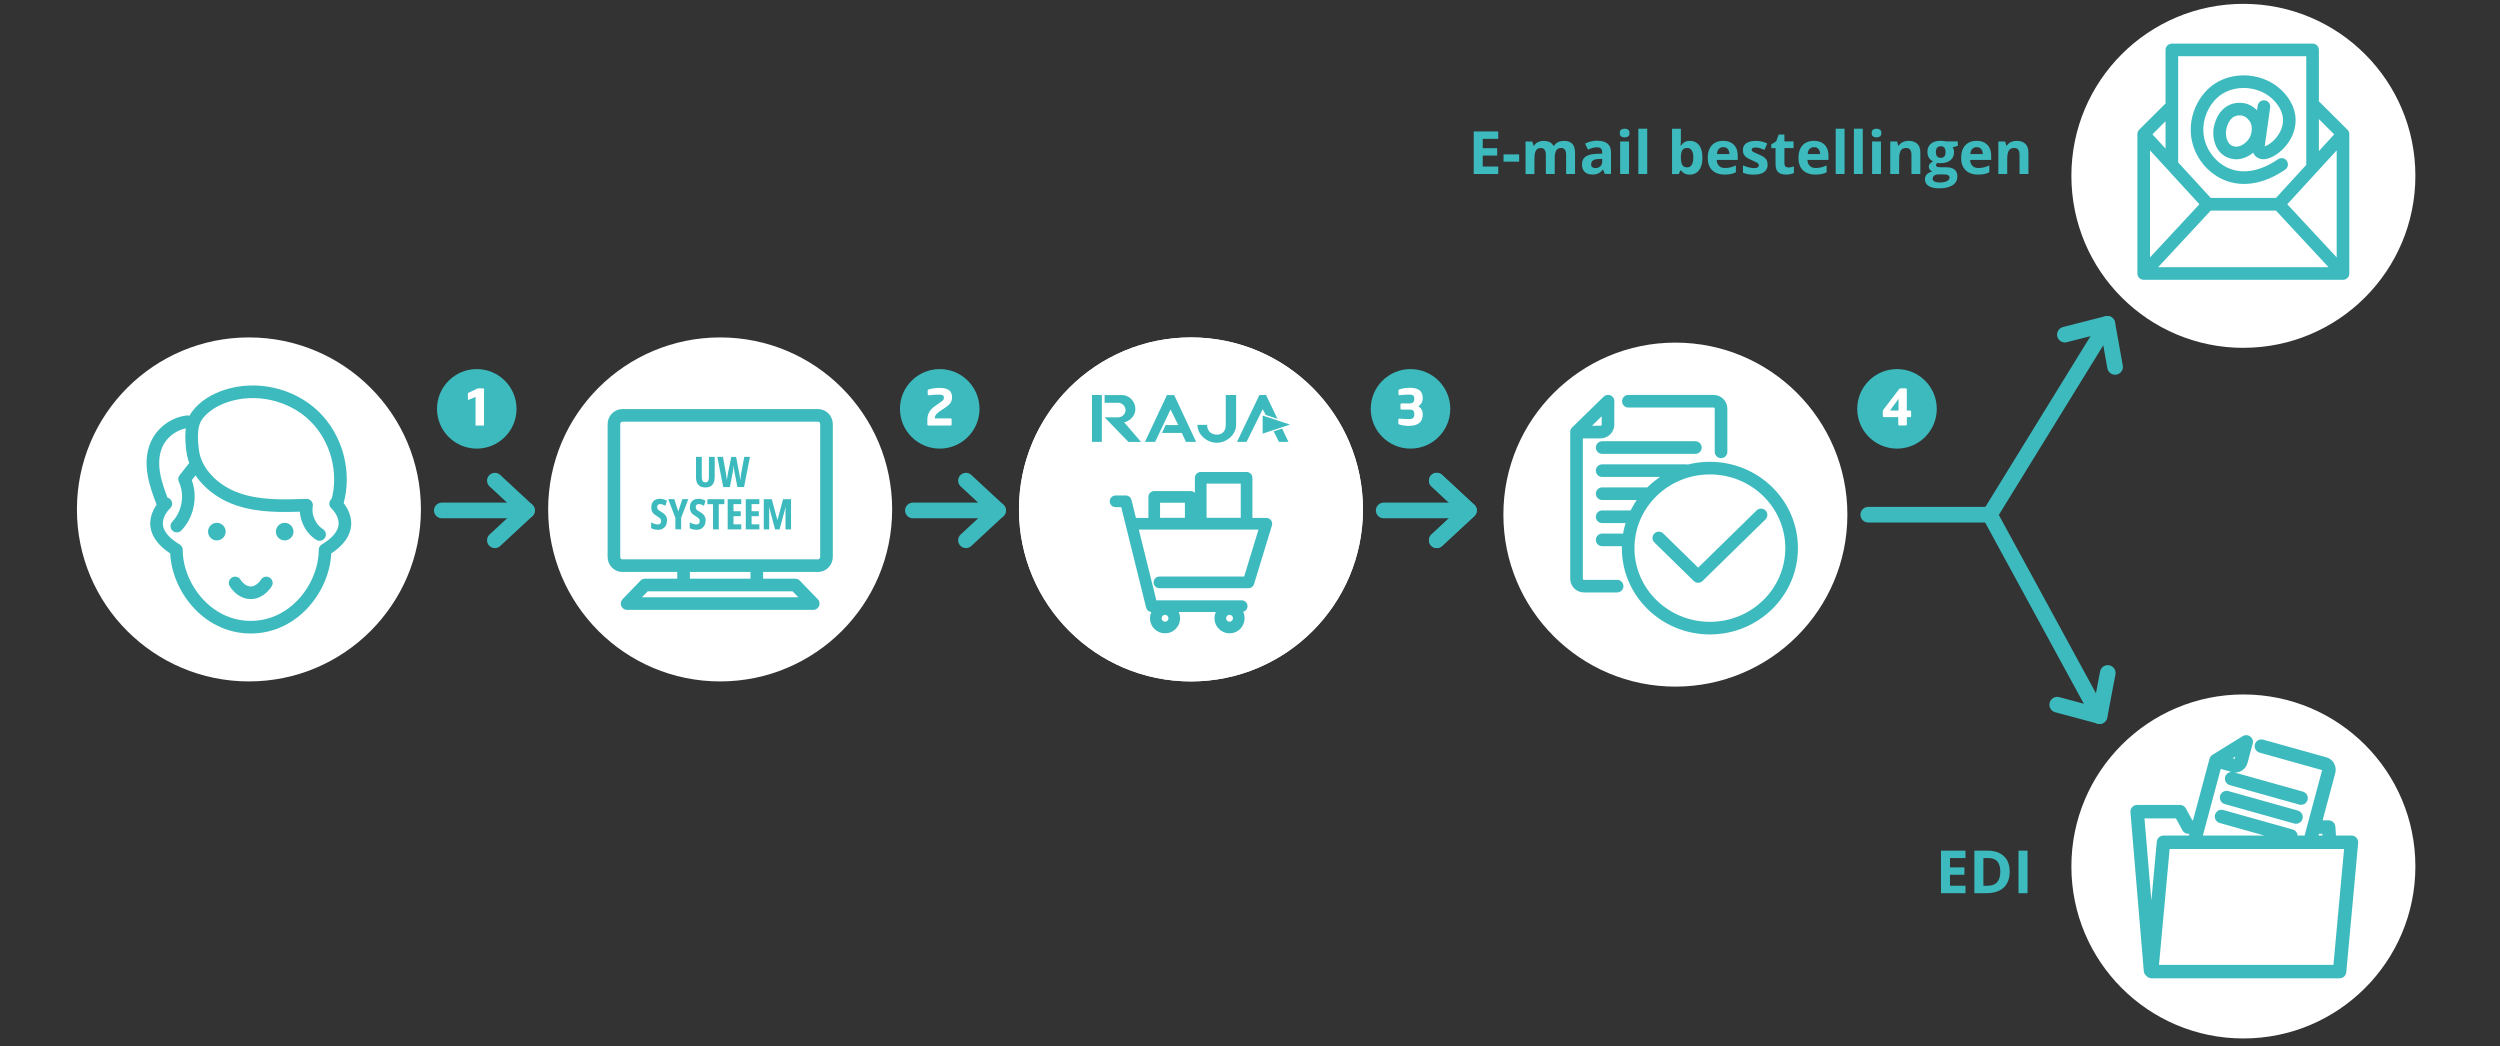 <?xml version="1.0" encoding="UTF-8"?>
<svg xmlns="http://www.w3.org/2000/svg" viewBox="0 0 650 272">
  <rect x="0" y="0" width="650" height="272" fill="#333333" stroke="none"/>
  <defs>
    <style>
      .cls-1 {
        fill: #fff;
      }

      .cls-2 {
        isolation: isolate;
      }

      .cls-3 {
        stroke-width: 3.5px;
      }

      .cls-3, .cls-4, .cls-5, .cls-6 {
        fill: none;
        stroke: #3cbabe;
        stroke-linecap: round;
        stroke-linejoin: round;
      }

      .cls-4 {
        stroke-width: 3.28px;
      }

      .cls-7 {
        fill: #3cbabe;
      }

      .cls-5 {
        stroke-width: 4.07px;
      }

      .cls-6 {
        stroke-width: 3.03px;
      }
    </style>
  </defs>
  <g id="info-process-achats-multi">
    <polyline class="cls-5" points="485.75 133.82 517.34 133.82 545.87 186.2"/>
    <polyline class="cls-5" points="548.02 174.97 545.89 186.17 534.88 183.22"/>
    <path class="cls-1" d="M583.28,90.43c24.69,0,44.72-20.01,44.72-44.72S607.99,1,583.28,1s-44.72,20.01-44.72,44.72,20.01,44.72,44.72,44.72"/>
    <path class="cls-1" d="M583.28,270c24.69,0,44.72-20.01,44.72-44.72s-20.01-44.72-44.72-44.72-44.72,20.01-44.72,44.72,20.01,44.72,44.72,44.72"/>
    <path class="cls-1" d="M435.6,178.52c24.69,0,44.72-20.01,44.72-44.72s-20.01-44.72-44.72-44.72-44.72,20.01-44.72,44.72,20.01,44.72,44.72,44.72"/>
    <path class="cls-4" d="M431.29,139.87l10.23,10.01,16.35-16M465.82,142.51c0,11.48-9.52,20.8-21.25,20.8s-21.25-9.31-21.25-20.8,9.51-20.8,21.25-20.8,21.25,9.31,21.25,20.8ZM409.88,112.33l8.2-8.01v6.1c0,1.06-.88,1.92-1.96,1.92h-6.24ZM420.45,152.4h-8.59c-1.09,0-1.96-.86-1.96-1.93v-38.15s8.09-7.91,8.2-8.01M423.38,104.32h22.13c1.09,0,1.96.86,1.96,1.92v11.24M416.56,140.37h6.7M416.56,134.36h8.2M416.56,128.36h11.97M416.56,122.37h21.83M416.56,116.36h24.24"/>
    <line class="cls-5" x1="517.34" y1="133.82" x2="547.9" y2="84.19"/>
    <polyline class="cls-5" points="536.87 87 547.91 84.18 549.92 95.39"/>
    <path class="cls-4" d="M586.85,35.3c.47-1.68.33-3.52-.71-4.89-.72-.95-1.83-1.98-3.64-2.04-4.09-.17-5.19,4.09-5.36,5.4-.17,1.31,0,5.48,3.85,5.98,2.02.27,5.01-1.43,5.87-4.47l-.02.02h.01ZM588.62,27.71s-1.27,8.87-1.43,10.19c-.17,1.31.59,2.9,3.64.97,3.05-1.93,6.6-7.2,2.63-12.65-3.97-5.45-11.74-6.37-16.74-3.08-4.27,2.82-7.11,9.4-4.48,15.47,2.63,6.07,10.57,11.24,20.98,4.14M601.27,43.3V12.98h-36.59v29.65M564.08,28.18c-3.83,3.82-6.72,6.69-6.72,6.69l16.72,18.25M592.45,53.13l16.72-18.25s-3.09-3.09-7.15-7.12M557.36,71.1l16.72-17.99h18.38l16.72,17.99M609.18,34.88v36.23h-51.82v-36.23"/>
    <path class="cls-3" d="M576.15,197.76l7.86-4.87-1.34,5c-.23.88-1.07,1.39-1.89,1.16l-4.63-1.3v.02h0ZM570.48,218.93c2.45-9.15,5.68-21.17,5.68-21.17,0,0,7.76-4.8,7.86-4.87M587.96,194c5.93,1.66,16.47,4.6,16.47,4.6.82.23,1.27,1.12,1.04,1.99,0,0-2.43,9.05-4.86,18.12M577.59,212.29l18.04,5.06M578.91,207.37l18.05,5.06M580.23,202.45l18.05,5.06M601.69,215.04h3.76s.11,1.49.27,3.89M559.13,252.34c-.3-3.53-3.47-41.31-3.47-41.31h11.12l2.19,4h2.04M608.29,252.61h-48.87l3.09-33.62h48.87l-3.09,33.62Z"/>
    <path class="cls-7" d="M123.96,116.64c5.71,0,10.34-4.63,10.34-10.34s-4.64-10.34-10.34-10.34-10.34,4.63-10.34,10.34,4.64,10.34,10.34,10.34"/>
    <g class="cls-2">
      <g class="cls-2">
        <path class="cls-1" d="M125.85,110.63h-2.21v-7.44l-1.69.73c-.06.03-.12.04-.16.04-.09,0-.14-.07-.14-.17v-1.48c0-.09.04-.14.13-.18l2.35-1.11c.09-.04.17-.05.3-.05h1.17c.14,0,.25.1.25.25,0,0,0,9.41,0,9.41Z"/>
      </g>
    </g>
    <path class="cls-7" d="M244.33,116.64c5.71,0,10.34-4.63,10.34-10.34s-4.64-10.34-10.34-10.34-10.34,4.63-10.34,10.34,4.64,10.34,10.34,10.34"/>
    <g class="cls-2">
      <g class="cls-2">
        <path class="cls-1" d="M246.05,105.78l-1.11.74c-1.11.74-1.89,1.3-1.89,2.21v.05h4.11c.14,0,.26.1.26.25v1.34c0,.14-.12.26-.26.26h-5.79c-.14,0-.26-.12-.26-.26v-1.33c0-1.43.78-2.6,1.77-3.3l1.2-.85c1.13-.79,1.33-.9,1.33-1.51,0-.56-.33-.78-1.38-.78-.79,0-1.77.09-2.56.17h-.03c-.14,0-.24-.12-.24-.26v-1.01c0-.13.12-.21.25-.25.73-.22,1.81-.4,2.77-.4,2.39,0,3.32.82,3.32,2.48,0,1.05-.53,1.79-1.5,2.44h0Z"/>
      </g>
    </g>
    <path class="cls-7" d="M366.73,116.64c5.71,0,10.34-4.63,10.34-10.34s-4.64-10.34-10.34-10.34-10.34,4.63-10.34,10.34,4.64,10.34,10.34,10.34"/>
    <g class="cls-2">
      <g class="cls-2">
        <path class="cls-1" d="M366.51,110.74c-1.01,0-2.02-.16-2.69-.37-.13-.04-.25-.12-.25-.25v-1.04c0-.14.1-.24.23-.24h.03c.91.08,1.89.12,2.59.12.92,0,1.29-.39,1.29-1.11v-.23c0-.59-.21-1.12-1.05-1.12h-2.29c-.14,0-.25-.12-.25-.26v-1.11c0-.14.1-.25.25-.25h2.24c.84,0,1.11-.56,1.11-1.13v-.18c0-.59-.27-.98-1.29-.98-.91,0-1.57.07-2.56.16h-.03c-.13,0-.23-.09-.23-.24v-1.04c0-.13.13-.21.26-.25.67-.21,1.64-.4,2.65-.4,2.12,0,3.39.71,3.39,2.66v.18c0,.75-.47,1.6-1.16,1.99.71.38,1.16,1.11,1.16,1.95v.23c0,1.99-1.38,2.87-3.39,2.87v.04Z"/>
      </g>
    </g>
    <path class="cls-7" d="M493.22,116.64c5.71,0,10.34-4.63,10.34-10.34s-4.64-10.34-10.34-10.34-10.34,4.63-10.34,10.34,4.64,10.34,10.34,10.34"/>
    <g class="cls-2">
      <g class="cls-2">
        <path class="cls-1" d="M496.64,108.45h-.86v1.91c0,.14-.1.26-.25.26h-1.73c-.14,0-.25-.12-.25-.26v-1.91h-3.76c-.14,0-.26-.12-.26-.26v-1.26c0-.14.05-.27.14-.4l4.11-5.38c.09-.12.18-.18.34-.18h1.39c.14,0,.26.12.26.26v5.51h.86c.14,0,.26.12.26.26v1.2c0,.14-.12.26-.26.26h.01ZM493.62,103.88c0-.05-.03-.08-.05-.08-.01,0-.03.01-.04.03l-2.04,2.78s-.03.05-.03.08c0,.04.03.05.08.05h2.08v-2.86h0Z"/>
      </g>
    </g>
    <line class="cls-5" x1="114.87" y1="132.72" x2="137.02" y2="132.72"/>
    <polyline class="cls-5" points="128.67 124.97 137.02 132.72 128.67 140.47"/>
    <line class="cls-5" x1="237.35" y1="132.72" x2="259.5" y2="132.72"/>
    <polyline class="cls-5" points="251.15 124.97 259.5 132.72 251.15 140.47"/>
    <line class="cls-5" x1="359.76" y1="132.72" x2="381.91" y2="132.72"/>
    <polyline class="cls-5" points="373.56 124.97 381.91 132.72 373.56 140.47"/>
    <polyline class="cls-5" points="373.56 124.97 381.89 132.72 373.56 140.47"/>
    <path class="cls-1" d="M64.72,177.17c24.69,0,44.72-20.01,44.72-44.72s-20.01-44.72-44.72-44.72-44.72,20.01-44.72,44.72,20.01,44.72,44.72,44.72"/>
    <path class="cls-4" d="M69.25,151.57s-1.49,2.55-4.06,2.55-4.06-2.55-4.06-2.55M87.26,130.96s6.97,6.17-2.75,12.01c0,9.36-7.79,20.1-19.32,20.1s-19.32-10.75-19.32-20.1c-9.72-5.84-2.75-12.01-2.75-12.01"/>
    <path class="cls-7" d="M58.67,138.22c0,1.27-1.03,2.29-2.29,2.29s-2.29-1.03-2.29-2.29,1.03-2.29,2.29-2.29,2.29,1.03,2.29,2.29"/>
    <path class="cls-4" d="M45.98,136.78c3.03-3.17,3.86-8.24,2.01-12.21.85-1.07,1.69-2.14,2.55-3.23M48.77,109.65c-3.46.39-6.63,2.72-8.05,5.89-1.07,2.38-1.16,5.12-.72,7.7.44,2.58,1.37,5.04,2.29,7.5M83.09,138.96c-2.49-1.57-3.89-4.71-3.38-7.61-6.07.21-12.3.41-18.04-1.6-5.74-2.01-10.93-6.75-11.61-12.77-.35-2.99-.57-6.58,1.22-9.01,1.8-2.41,4.53-4.01,7.4-4.98,7.8-2.63,16.98-.57,22.91,5.1,5.93,5.67,8.38,14.73,6.08,22.61"/>
    <path class="cls-1" d="M187.24,177.17c24.69,0,44.72-20.01,44.72-44.72s-20.01-44.72-44.72-44.72-44.72,20.01-44.72,44.72,20.01,44.72,44.72,44.72"/>
    <path class="cls-4" d="M196.77,147.07v4.71M177.73,147.07v4.71M211.44,156.93h-48.39l4.66-4.83h39.06l4.66,4.83h0ZM212.69,147.07h-50.87c-1.22,0-2.2-1.01-2.2-2.28v-34.51c0-1.25.98-2.28,2.2-2.28h50.87c1.22,0,2.2,1.03,2.2,2.28v34.51c0,1.25-1,2.28-2.2,2.28Z"/>
    <path class="cls-1" d="M309.65,177.17c24.69,0,44.72-20.01,44.72-44.72s-20.01-44.72-44.72-44.72-44.72,20.01-44.72,44.72,20.01,44.72,44.72,44.72"/>
    <path class="cls-1" d="M309.65,177.17c24.69,0,44.72-20.01,44.72-44.72s-20.01-44.72-44.72-44.72-44.72,20.01-44.72,44.72,20.01,44.72,44.72,44.72"/>
    <path class="cls-6" d="M324.11,136.15h-11.92v-11.92h11.92v11.92ZM309.59,136.15h-9.49v-6.96h9.49v6.96ZM322.08,160.75c0,1.33-1.07,2.4-2.4,2.4s-2.4-1.07-2.4-2.4,1.07-2.4,2.4-2.4,2.4,1.07,2.4,2.4ZM305.31,160.75c0,1.33-1.07,2.4-2.4,2.4s-2.4-1.07-2.4-2.4,1.07-2.4,2.4-2.4,2.4,1.07,2.4,2.4ZM294.46,136.18h34.79l-4.65,15.24h-23.15M290.05,130.34h2.66l6.75,27.26h23.38"/>
    <path class="cls-7" d="M293.37,114.88l-6.17-6.38h3.62c.91,0,1.83-.91,1.83-1.81,0-1.1-.92-1.96-1.83-1.96h-3.62v-2.02h4.53c1.83,0,3.47,1.63,3.47,3.64,0,1.63-1.28,3.09-2.91,3.46l4.38,5.1h-3.29v-.02h0ZM286.48,114.88h-2.57v-12.18h2.57v12.18Z"/>
    <polygon class="cls-7" points="307.28 112.56 302.13 112.56 303.05 110.52 306.36 110.52 304.35 106.46 300.33 114.88 297.69 114.88 303.41 102.71 305.28 102.71 310.99 114.88 308.33 114.88 307.28 112.56"/>
    <path class="cls-7" d="M321.39,110.46c0,2.55-2.46,4.66-5.03,4.66s-5.03-2.11-5.03-4.66h2.51c0,1.81,1.33,2.55,2.52,2.55,1.27,0,2.34-.74,2.34-2.55v-7.76h2.69v7.76Z"/>
    <path class="cls-7" d="M334.99,114.88h-2.46l-1.37-2.73,2.19-.72,1.65,3.46h-.01ZM324.08,114.88h-2.46l5.83-12.18h1.72l2.97,6.2-3.06-1.01-.77-1.51-4.21,8.5h-.02Z"/>
    <polygon class="cls-7" points="328.29 112.74 328.29 108.05 335.4 110.39 328.29 112.74"/>
    <path class="cls-7" d="M71.73,138.22c0,1.27,1.03,2.29,2.29,2.29s2.29-1.03,2.29-2.29-1.03-2.29-2.29-2.29-2.29,1.03-2.29,2.29"/>
  </g>
  <g id="info-orga-achats-simp">
    <g>
      <path class="cls-7" d="M185.82,118.78v5.27c0,.6-.09,1.1-.28,1.5-.19.4-.46.7-.82.89-.36.2-.81.3-1.34.3-.78,0-1.37-.22-1.79-.66-.42-.44-.63-1.11-.63-2v-5.3h1.5v5.25c0,.5.08.85.24,1.07.16.21.39.32.69.32.21,0,.39-.05.52-.14.14-.09.24-.24.31-.44.07-.2.1-.48.1-.82v-5.24h1.49Z"/>
      <path class="cls-7" d="M194.99,118.78l-1.54,7.85h-1.72l-.73-3.74c-.02-.13-.04-.27-.07-.41-.02-.15-.05-.3-.07-.46s-.04-.33-.06-.5c-.02-.17-.04-.35-.05-.54-.01.14-.03.29-.05.45-.02.16-.04.32-.06.49-.02.17-.04.33-.07.5-.02.17-.05.32-.08.47l-.73,3.75h-1.71l-1.55-7.85h1.47l.72,3.97c.03.16.06.33.08.51.03.18.05.37.08.56.03.19.05.38.08.56s.04.35.06.51c.02-.18.04-.37.07-.56.03-.19.06-.38.09-.57.03-.19.06-.36.09-.53.03-.17.06-.32.08-.45l.81-3.99h1.26l.75,3.98c.03.14.06.3.09.47.03.17.06.35.09.53.03.19.06.37.08.56.02.19.05.37.07.56.02-.21.04-.44.08-.69.03-.24.07-.49.1-.74.04-.25.08-.48.12-.71l.73-3.97h1.5Z"/>
      <path class="cls-7" d="M173.42,135.34c0,.47-.09.89-.28,1.25-.19.36-.46.64-.8.85-.34.21-.75.31-1.22.31-.22,0-.43-.01-.63-.04-.2-.03-.4-.07-.6-.13-.2-.06-.39-.15-.59-.25v-1.54c.29.19.58.33.89.42.31.1.59.14.85.14.19,0,.35-.04.48-.11.13-.07.22-.18.28-.31.06-.13.09-.27.09-.44,0-.17-.03-.32-.08-.45-.05-.13-.16-.26-.31-.39s-.38-.28-.67-.45c-.23-.14-.44-.28-.62-.42-.18-.14-.34-.3-.47-.47-.13-.17-.23-.38-.3-.6-.07-.23-.1-.5-.1-.81,0-.44.08-.83.26-1.17.18-.33.43-.59.77-.78.33-.18.74-.27,1.21-.27.32,0,.63.04.94.13.31.09.6.21.88.37l-.41,1.33c-.25-.15-.49-.27-.72-.34s-.44-.11-.63-.11c-.17,0-.32.03-.43.1-.12.07-.2.16-.26.27-.06.11-.09.25-.09.39,0,.19.03.34.09.47.06.13.17.26.33.38.16.12.39.27.69.44.33.19.6.39.82.6.22.21.38.45.49.71.11.26.17.57.17.92Z"/>
      <path class="cls-7" d="M176.36,132.97l1.05-3.19h1.55l-1.86,4.83v3.02h-1.5v-2.98l-1.86-4.87h1.56l1.05,3.19Z"/>
      <path class="cls-7" d="M183.45,135.34c0,.47-.09.89-.28,1.25-.19.36-.46.64-.8.85-.34.21-.75.31-1.22.31-.22,0-.43-.01-.63-.04-.2-.03-.4-.07-.6-.13-.2-.06-.39-.15-.59-.25v-1.54c.29.19.58.33.89.42.31.1.59.14.85.14.19,0,.35-.04.48-.11.13-.07.22-.18.28-.31.06-.13.09-.27.09-.44,0-.17-.03-.32-.08-.45-.05-.13-.16-.26-.31-.39s-.38-.28-.67-.45c-.23-.14-.44-.28-.62-.42-.18-.14-.34-.3-.47-.47-.13-.17-.23-.38-.3-.6-.07-.23-.1-.5-.1-.81,0-.44.08-.83.26-1.17.18-.33.43-.59.77-.78.33-.18.74-.27,1.21-.27.32,0,.63.04.94.13.31.09.6.21.88.37l-.41,1.33c-.25-.15-.49-.27-.72-.34s-.44-.11-.63-.11c-.17,0-.32.03-.43.1-.12.07-.2.16-.26.27-.06.11-.09.25-.09.39,0,.19.03.34.09.47.06.13.17.26.33.38.16.12.39.27.69.44.33.19.6.39.82.6.22.21.38.45.49.71.11.26.17.57.17.92Z"/>
      <path class="cls-7" d="M186.88,137.64h-1.49v-6.55h-1.46v-1.3h4.4v1.3h-1.45v6.55Z"/>
      <path class="cls-7" d="M192.73,137.64h-3.53v-7.85h3.53v1.28h-2.02v1.85h1.88v1.29h-1.88v2.12h2.02v1.31Z"/>
      <path class="cls-7" d="M197.43,137.64h-3.53v-7.85h3.53v1.28h-2.02v1.85h1.88v1.29h-1.88v2.12h2.02v1.31Z"/>
      <path class="cls-7" d="M201.52,137.64l-1.55-5.8h-.04c.02.24.03.47.04.68.01.21.02.41.02.59,0,.18,0,.34,0,.48v4.05h-1.41v-7.85h2.08l1.45,5.38h.04l1.45-5.38h2.07v7.85h-1.44v-4.06c0-.16,0-.33,0-.51,0-.18.01-.37.02-.57,0-.2.02-.42.04-.65h-.04l-1.56,5.79h-1.18Z"/>
    </g>
    <g>
      <path class="cls-7" d="M389.54,45.24h-6.37v-11.06h6.37v1.92h-4.03v2.43h3.75v1.92h-3.75v2.85h4.03v1.94Z"/>
      <path class="cls-7" d="M390.92,42.03v-1.89h4.06v1.89h-4.06Z"/>
      <path class="cls-7" d="M406.59,36.62c.96,0,1.68.25,2.18.74.49.49.74,1.28.74,2.36v5.52h-2.32v-4.94c0-.61-.1-1.06-.31-1.37-.21-.31-.53-.46-.96-.46-.61,0-1.04.22-1.3.65-.26.44-.39,1.06-.39,1.87v4.25h-2.31v-4.94c0-.4-.04-.74-.14-1.01s-.23-.48-.42-.61c-.19-.14-.43-.2-.72-.2-.43,0-.77.11-1.01.32-.25.21-.42.53-.52.95s-.16.92-.16,1.53v3.98h-2.31v-8.46h1.76l.31,1.08h.13c.17-.29.39-.53.65-.71s.55-.31.86-.4c.31-.09.63-.13.95-.13.62,0,1.15.1,1.58.3s.76.51,1,.94h.2c.25-.43.61-.75,1.07-.95.46-.2.94-.29,1.43-.29Z"/>
      <path class="cls-7" d="M415.34,36.6c1.14,0,2.01.25,2.61.74s.91,1.25.91,2.25v5.64h-1.61l-.45-1.15h-.06c-.24.3-.49.55-.74.74-.25.19-.54.33-.87.42s-.73.14-1.2.14c-.5,0-.95-.1-1.34-.29-.4-.19-.71-.49-.93-.88-.23-.4-.34-.9-.34-1.51,0-.9.32-1.56.95-1.99.63-.43,1.58-.66,2.84-.71l1.47-.05v-.37c0-.44-.12-.77-.35-.98-.23-.21-.55-.31-.97-.31s-.81.06-1.2.17-.79.26-1.18.44l-.76-1.56c.45-.24.95-.42,1.51-.56.56-.14,1.13-.21,1.73-.21ZM416.57,41.32l-.89.03c-.75.02-1.26.15-1.55.4-.29.25-.44.57-.44.98,0,.35.1.6.31.75.21.15.48.22.81.22.49,0,.91-.15,1.25-.44.34-.29.51-.71.51-1.25v-.7Z"/>
      <path class="cls-7" d="M422.4,33.46c.34,0,.64.08.89.24.25.16.37.46.37.89s-.12.73-.37.89-.54.25-.89.25-.64-.08-.89-.25c-.24-.16-.37-.46-.37-.89s.12-.73.37-.89c.25-.16.54-.24.89-.24ZM423.55,36.78v8.46h-2.31v-8.46h2.31Z"/>
      <path class="cls-7" d="M428.28,45.24h-2.31v-11.78h2.31v11.78Z"/>
      <path class="cls-7" d="M437.03,33.46v2.74c0,.32,0,.63-.03.95-.02.31-.04.56-.06.73h.09c.22-.35.52-.64.91-.89.38-.25.88-.37,1.49-.37.95,0,1.72.37,2.31,1.11.59.74.89,1.83.89,3.26,0,.96-.14,1.77-.41,2.43-.27.65-.65,1.15-1.14,1.48-.49.33-1.06.5-1.7.5s-1.11-.11-1.47-.33c-.36-.22-.65-.47-.87-.75h-.16l-.39.93h-1.76v-11.78h2.31ZM438.69,38.47c-.4,0-.72.08-.96.25-.24.17-.41.42-.52.75-.11.33-.17.75-.18,1.26v.25c0,.82.12,1.45.36,1.89s.68.65,1.32.65c.47,0,.85-.22,1.13-.66.28-.44.42-1.07.42-1.9s-.14-1.45-.42-1.87c-.28-.42-.67-.63-1.16-.63Z"/>
      <path class="cls-7" d="M448.02,36.62c.78,0,1.46.15,2.02.45.56.3,1,.74,1.31,1.31.31.57.46,1.27.46,2.09v1.12h-5.46c.02.65.22,1.16.59,1.53.37.37.87.56,1.53.56.54,0,1.03-.06,1.48-.17.45-.11.91-.28,1.38-.5v1.79c-.42.21-.86.36-1.31.45-.46.1-1.01.14-1.66.14-.85,0-1.6-.16-2.25-.47-.65-.31-1.17-.79-1.54-1.43-.37-.64-.56-1.45-.56-2.42s.17-1.81.5-2.47c.34-.66.8-1.15,1.4-1.48.6-.33,1.3-.5,2.1-.5ZM448.04,38.26c-.45,0-.82.14-1.12.43-.29.29-.47.74-.51,1.36h3.24c0-.34-.07-.65-.19-.92-.12-.27-.29-.48-.53-.64-.23-.16-.53-.23-.9-.23Z"/>
      <path class="cls-7" d="M459.59,42.73c0,.58-.13,1.06-.4,1.46-.27.4-.67.7-1.21.9-.53.21-1.2.31-2,.31-.59,0-1.1-.04-1.52-.11-.42-.08-.85-.2-1.28-.38v-1.91c.46.21.95.38,1.48.51s.99.2,1.39.2c.45,0,.77-.07.96-.2s.29-.31.29-.53c0-.14-.04-.27-.12-.38-.08-.11-.25-.24-.5-.39-.26-.14-.66-.33-1.21-.56-.53-.22-.96-.45-1.31-.67-.34-.23-.59-.5-.76-.81s-.25-.71-.25-1.18c0-.78.3-1.37.91-1.77.61-.4,1.42-.59,2.44-.59.53,0,1.03.05,1.5.16.48.11.97.27,1.47.51l-.7,1.67c-.42-.18-.81-.33-1.18-.45-.37-.12-.75-.17-1.13-.17-.34,0-.59.05-.76.14s-.26.23-.26.42c0,.14.04.26.13.36.09.11.26.22.51.35.25.13.63.29,1.12.5.48.2.9.4,1.25.62.35.21.62.48.82.79.19.32.29.72.29,1.22Z"/>
      <path class="cls-7" d="M464.96,43.55c.25,0,.5-.03.74-.08.24-.05.48-.11.71-.19v1.72c-.25.11-.55.2-.92.28-.37.07-.77.11-1.2.11-.5,0-.96-.08-1.36-.25-.4-.16-.72-.45-.95-.85s-.34-.97-.34-1.7v-4.08h-1.11v-.98l1.27-.77.67-1.79h1.48v1.8h2.37v1.73h-2.37v4.08c0,.32.09.56.28.72s.43.24.73.24Z"/>
      <path class="cls-7" d="M471.61,36.62c.78,0,1.46.15,2.02.45.56.3,1,.74,1.31,1.31.31.57.46,1.27.46,2.09v1.12h-5.46c.02.65.22,1.16.59,1.53.37.37.87.56,1.53.56.54,0,1.03-.06,1.48-.17.45-.11.91-.28,1.38-.5v1.79c-.42.21-.86.36-1.31.45-.46.1-1.01.14-1.66.14-.85,0-1.6-.16-2.25-.47-.65-.31-1.17-.79-1.54-1.43-.37-.64-.56-1.45-.56-2.42s.17-1.81.5-2.47c.34-.66.8-1.15,1.4-1.48.6-.33,1.3-.5,2.1-.5ZM471.63,38.26c-.45,0-.82.14-1.12.43-.29.29-.47.74-.51,1.36h3.24c0-.34-.07-.65-.19-.92-.12-.27-.29-.48-.53-.64-.23-.16-.53-.23-.9-.23Z"/>
      <path class="cls-7" d="M479.59,45.24h-2.31v-11.78h2.31v11.78Z"/>
      <path class="cls-7" d="M484.32,45.24h-2.31v-11.78h2.31v11.78Z"/>
      <path class="cls-7" d="M487.9,33.46c.34,0,.64.08.88.24.25.16.37.46.37.89s-.12.73-.37.89-.54.25-.88.25-.65-.08-.89-.25c-.25-.16-.37-.46-.37-.89s.12-.73.37-.89c.24-.16.54-.24.89-.24ZM489.05,36.78v8.46h-2.31v-8.46h2.31Z"/>
      <path class="cls-7" d="M496.28,36.62c.9,0,1.63.25,2.18.74.55.49.83,1.28.83,2.36v5.52h-2.31v-4.94c0-.61-.11-1.06-.33-1.37-.22-.31-.56-.46-1.03-.46-.71,0-1.19.24-1.45.72-.26.48-.39,1.17-.39,2.07v3.98h-2.31v-8.46h1.76l.31,1.08h.13c.18-.29.41-.53.68-.71s.57-.31.9-.4c.33-.09.67-.13,1.03-.13Z"/>
      <path class="cls-7" d="M504.13,48.96c-1.18,0-2.08-.21-2.71-.62-.62-.41-.93-.99-.93-1.73,0-.51.16-.94.48-1.28.32-.34.78-.59,1.4-.73-.24-.1-.44-.27-.62-.5s-.26-.47-.26-.73c0-.32.09-.59.28-.81.19-.21.46-.42.81-.63-.44-.19-.8-.5-1.06-.92s-.39-.92-.39-1.5c0-.62.13-1.14.41-1.57.27-.43.66-.76,1.18-.99.52-.23,1.15-.34,1.89-.34.16,0,.34,0,.54.03.21.02.4.04.57.07.17.03.29.04.35.06h2.95v1.17l-1.33.34c.12.19.21.39.27.6s.09.44.09.67c0,.91-.32,1.62-.95,2.12-.63.51-1.51.76-2.64.76-.27-.01-.52-.04-.76-.06-.12.09-.2.19-.26.29s-.09.21-.09.32.05.2.14.28c.09.07.23.13.42.17s.42.06.71.06h1.44c.93,0,1.64.2,2.12.6.49.4.73.98.73,1.76,0,.99-.41,1.76-1.24,2.3-.83.54-2.01.82-3.55.82ZM504.23,47.46c.55,0,1.02-.05,1.42-.16.4-.1.7-.25.91-.44.21-.19.32-.42.32-.68,0-.21-.06-.38-.19-.5-.12-.12-.31-.21-.56-.26-.25-.05-.57-.08-.96-.08h-1.2c-.28,0-.54.04-.76.14s-.4.22-.53.38c-.13.16-.2.35-.2.57,0,.32.15.57.46.75s.73.27,1.28.27ZM504.6,41.04c.43,0,.75-.13.95-.4s.3-.63.3-1.09c0-.51-.1-.89-.31-1.15-.21-.25-.52-.38-.94-.38s-.74.13-.95.38-.32.64-.32,1.15c0,.46.1.82.31,1.09s.53.4.96.4Z"/>
      <path class="cls-7" d="M513.91,36.62c.78,0,1.46.15,2.02.45.56.3,1,.74,1.31,1.31.31.57.46,1.27.46,2.09v1.12h-5.46c.02.65.22,1.16.59,1.53.37.37.87.56,1.53.56.54,0,1.03-.06,1.48-.17.45-.11.91-.28,1.38-.5v1.79c-.42.21-.86.36-1.31.45-.46.1-1.01.14-1.66.14-.85,0-1.6-.16-2.25-.47-.65-.31-1.17-.79-1.54-1.43-.37-.64-.56-1.45-.56-2.42s.17-1.81.5-2.47c.34-.66.8-1.15,1.4-1.48.6-.33,1.3-.5,2.1-.5ZM513.92,38.26c-.45,0-.82.14-1.12.43-.29.29-.47.74-.51,1.36h3.24c0-.34-.07-.65-.19-.92-.12-.27-.29-.48-.53-.64-.23-.16-.53-.23-.9-.23Z"/>
      <path class="cls-7" d="M524.38,36.62c.9,0,1.63.25,2.18.74.55.49.83,1.28.83,2.36v5.52h-2.31v-4.94c0-.61-.11-1.06-.33-1.37s-.56-.46-1.03-.46c-.71,0-1.19.24-1.45.72-.26.48-.39,1.17-.39,2.07v3.98h-2.31v-8.46h1.76l.31,1.08h.13c.18-.29.41-.53.68-.71.27-.18.57-.31.9-.4.33-.09.67-.13,1.03-.13Z"/>
    </g>
    <g>
      <path class="cls-7" d="M511.03,232.23h-6.37v-11.06h6.37v1.92h-4.03v2.43h3.75v1.92h-3.75v2.85h4.03v1.94Z"/>
      <path class="cls-7" d="M522.52,226.6c0,1.25-.24,2.29-.72,3.12-.48.84-1.17,1.46-2.07,1.88-.9.42-1.99.63-3.26.63h-3.13v-11.06h3.47c1.16,0,2.17.21,3.02.62.85.41,1.51,1.02,1.98,1.82.47.8.7,1.8.7,2.99ZM520.08,226.66c0-.82-.12-1.49-.36-2.02-.24-.53-.59-.92-1.06-1.17-.47-.25-1.04-.38-1.73-.38h-1.25v7.21h1.01c1.15,0,2-.3,2.55-.92.56-.61.84-1.52.84-2.72Z"/>
      <path class="cls-7" d="M524.81,232.23v-11.06h2.35v11.06h-2.35Z"/>
    </g>
  </g>
</svg>